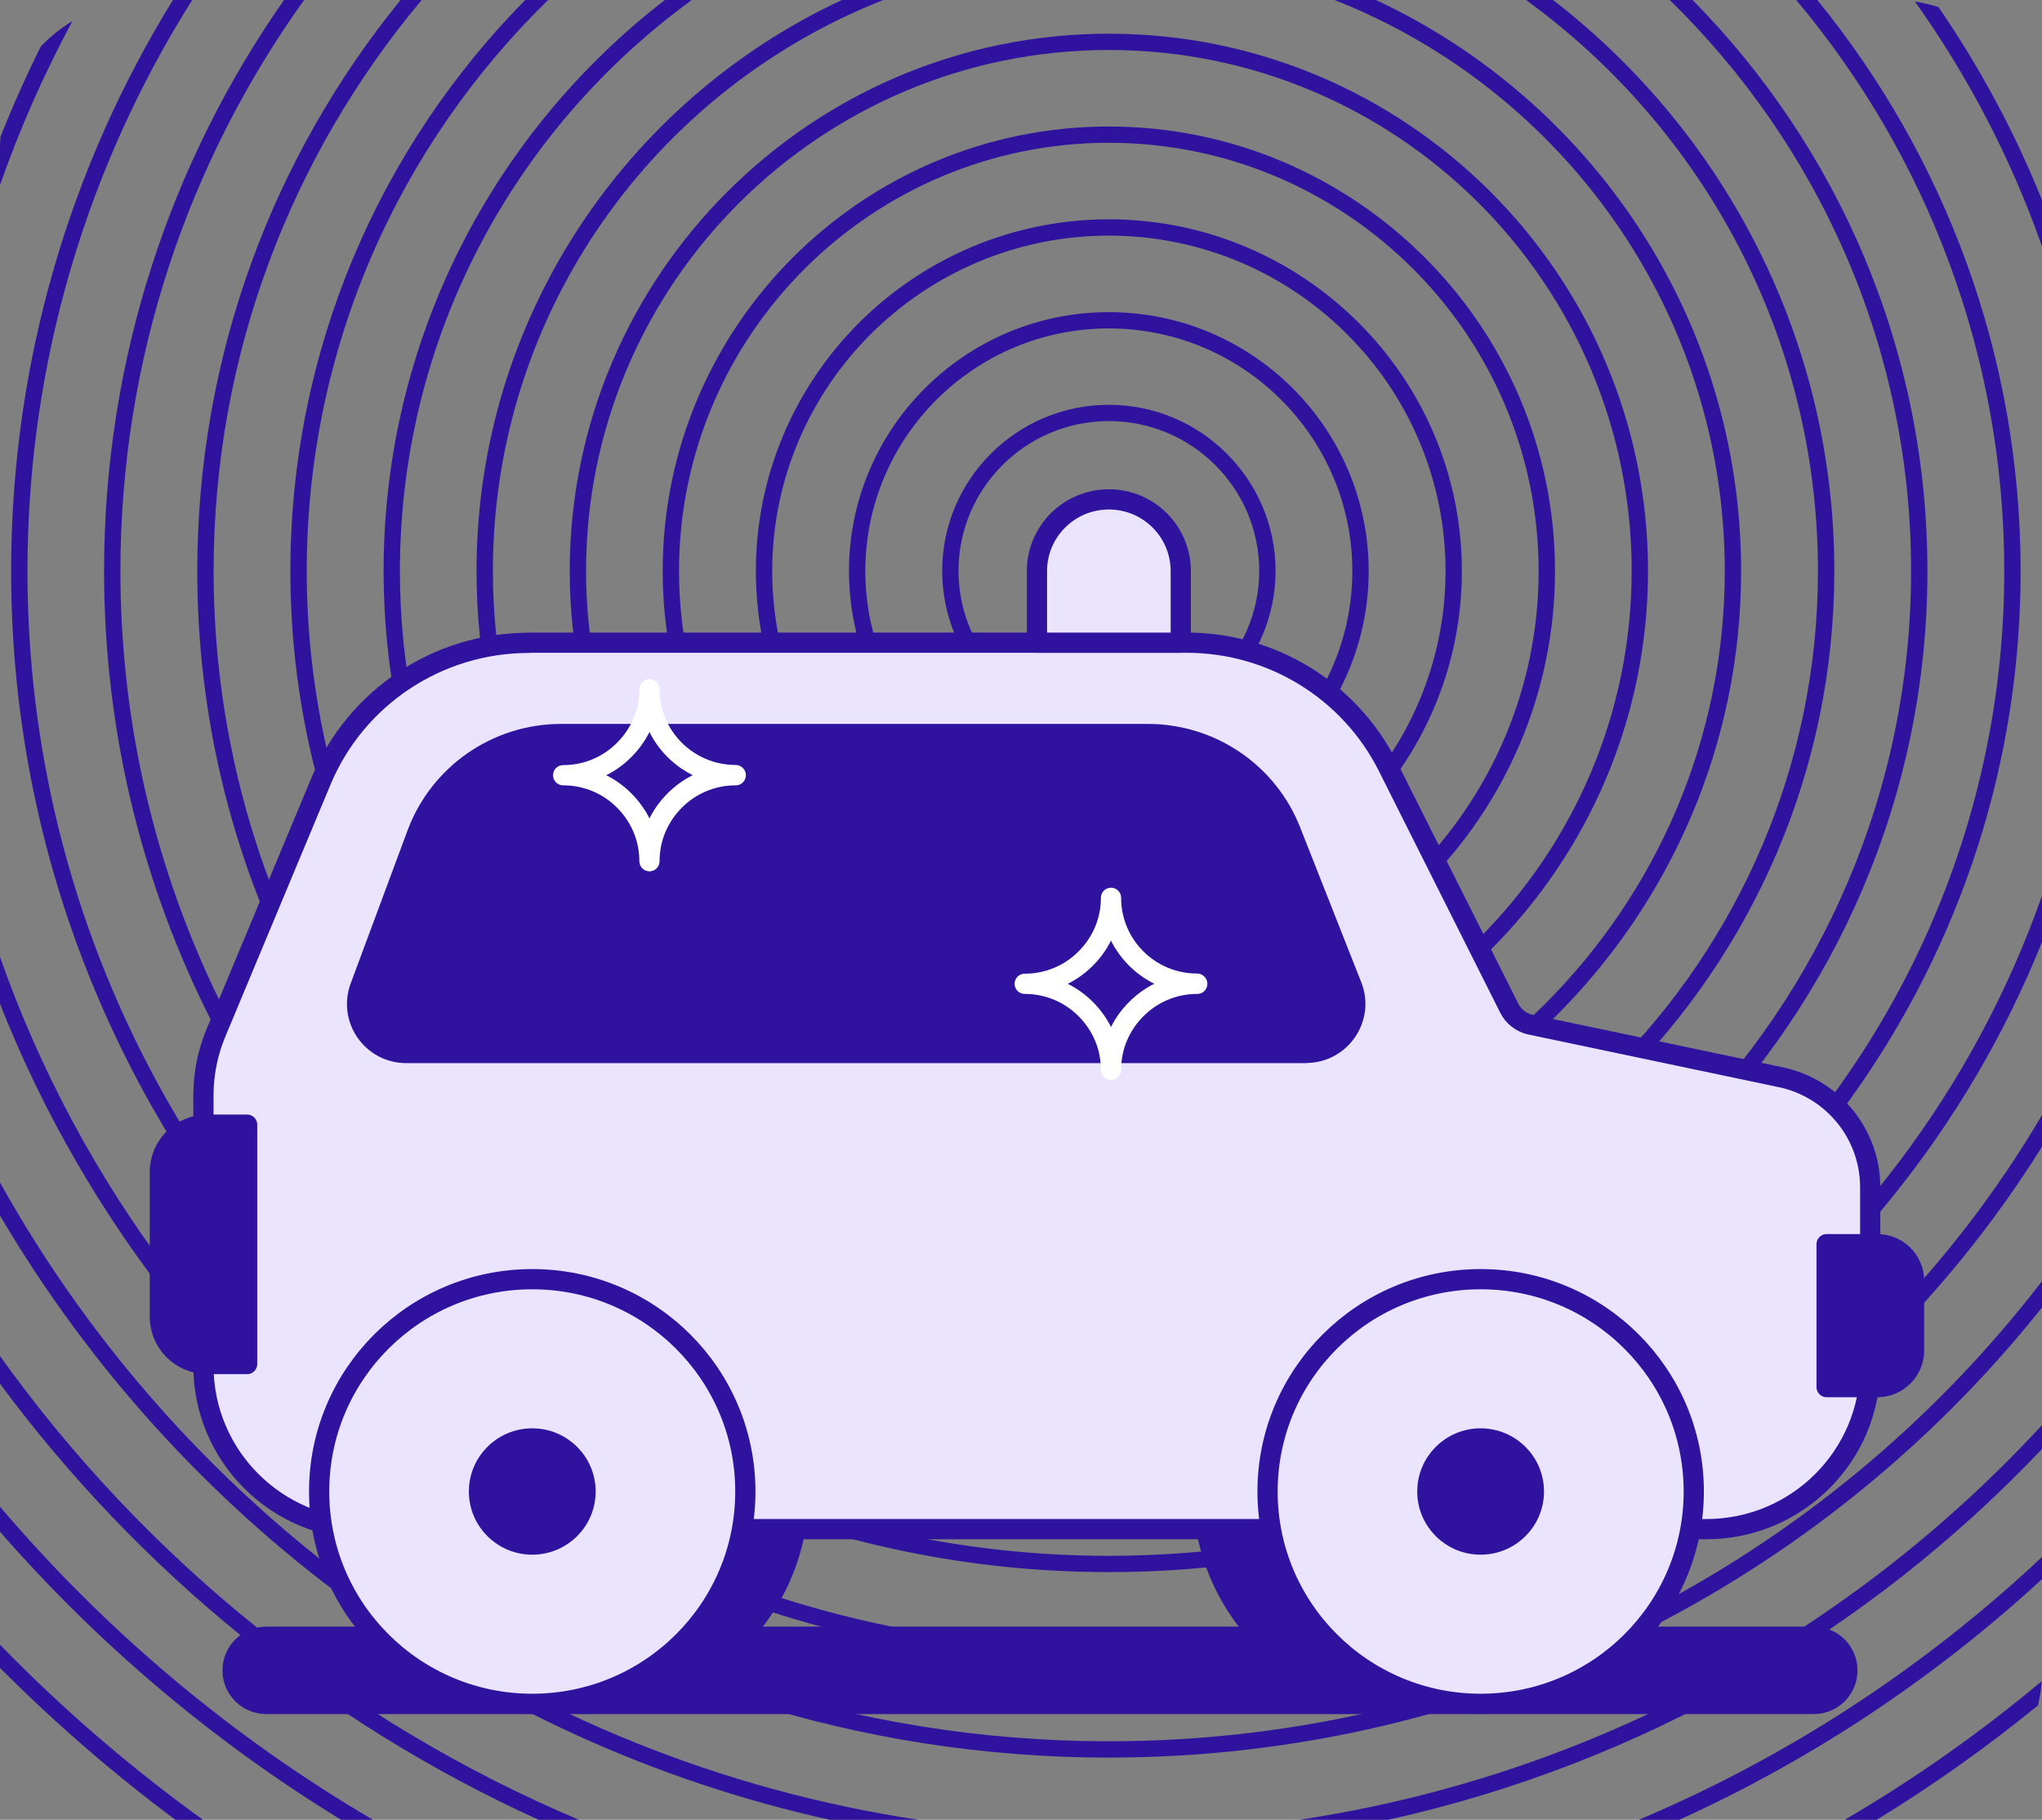 <svg width="101" height="90" viewBox="0 0 101 90" fill="none" xmlns="http://www.w3.org/2000/svg">
<rect x="0" y="0" width="101" height="90" fill="#808080" stroke="none"/>
<path d="M0 81.343V82.487C2.7 85.2 5.602 87.713 8.673 90H10.039C6.442 87.407 3.08 84.508 0 81.343Z" fill="#2F139F"/>
<path d="M91.243 90H92.828C95.617 88.293 98.276 86.4 100.798 84.347C100.895 83.96 100.96 83.558 100.984 83.147C97.945 85.692 94.687 87.987 91.243 90ZM0 74.514V75.754C4.85 81.311 10.54 86.126 16.87 90H18.446C11.454 85.901 5.214 80.65 0 74.514Z" fill="#2F139F"/>
<path d="M81.059 90H83.063C89.675 86.996 95.722 82.962 101 78.098V77.003C95.221 82.438 88.479 86.867 81.059 90ZM0 67.065V68.434C6.855 77.695 16.013 85.168 26.634 90H28.631C17.088 85.12 7.194 77.115 0 67.065Z" fill="#2F139F"/>
<path d="M2.021 2.295C1.293 3.753 0.63 5.242 0.024 6.764C0.008 6.958 0 7.151 0 7.344V9.148C0.986 6.346 2.182 3.64 3.581 1.047C3.007 1.385 2.482 1.812 2.021 2.295ZM54.845 86.118C29.52 86.118 7.93 69.892 0 47.327V49.647C8.601 71.454 29.948 86.924 54.845 86.924C73.525 86.924 90.201 78.219 101 64.665V63.361C90.371 77.188 73.638 86.118 54.845 86.118Z" fill="#2F139F"/>
<path d="M54.846 81.528C25.35 81.528 1.359 57.627 1.359 28.242C1.359 17.869 4.342 8.19 9.507 0H8.553C3.477 8.23 0.551 17.902 0.551 28.242C0.551 58.07 24.906 82.334 54.846 82.334C74.31 82.334 91.414 72.082 101.001 56.709V55.147C91.713 70.915 74.496 81.528 54.846 81.528Z" fill="#2F139F"/>
<path d="M54.844 76.946C27.895 76.946 5.957 55.098 5.957 28.242C5.957 17.725 9.327 7.972 15.042 0H14.048C8.438 8.013 5.148 17.749 5.148 28.242C5.148 55.541 27.442 77.751 54.844 77.751C75.739 77.751 93.668 64.835 100.999 46.594V44.299C94.323 63.296 76.152 76.946 54.844 76.946ZM95.883 0.354C95.503 0.234 95.115 0.137 94.719 0.081C97.346 3.769 99.472 7.836 100.999 12.184V9.889C99.641 6.515 97.92 3.318 95.883 0.354Z" fill="#2F139F"/>
<path d="M89.887 0H88.844C95.27 7.658 99.134 17.507 99.134 28.242C99.134 52.562 79.266 72.356 54.846 72.356C30.427 72.356 10.566 52.562 10.566 28.242C10.566 17.507 14.438 7.658 20.856 0H19.813C13.525 7.723 9.758 17.555 9.758 28.242C9.758 53.013 29.99 73.161 54.846 73.161C79.702 73.161 99.942 53.013 99.942 28.242C99.942 17.555 96.176 7.723 89.887 0Z" fill="#2F139F"/>
<path d="M83.717 0H82.586C89.95 7.183 94.525 17.185 94.525 28.242C94.525 50.033 76.725 67.766 54.844 67.766C32.963 67.766 15.172 50.033 15.172 28.242C15.172 17.185 19.747 7.183 27.11 0H25.979C18.801 7.28 14.363 17.258 14.363 28.242C14.363 50.484 32.526 68.571 54.844 68.571C77.162 68.571 95.333 50.484 95.333 28.242C95.333 17.258 90.895 7.28 83.717 0Z" fill="#2F139F"/>
<path d="M76.816 0H75.483C84.229 6.362 89.919 16.654 89.919 28.242C89.919 47.505 74.189 63.184 54.846 63.184C35.503 63.184 19.781 47.505 19.781 28.242C19.781 16.645 25.472 6.362 34.218 0H32.884C24.421 6.539 18.973 16.766 18.973 28.242C18.973 47.947 35.066 63.989 54.846 63.989C74.626 63.989 90.728 47.947 90.728 28.242C90.728 16.766 85.279 6.539 76.816 0Z" fill="#2F139F"/>
<path d="M68.052 0H66.007C77.3 4.445 85.31 15.43 85.31 28.242C85.31 44.976 71.649 58.593 54.844 58.593C38.039 58.593 24.379 44.976 24.379 28.242C24.379 15.43 32.389 4.445 43.69 0H41.644C30.983 4.961 23.57 15.752 23.57 28.242C23.57 45.419 37.603 59.399 54.844 59.399C72.086 59.399 86.118 45.419 86.118 28.242C86.118 15.76 78.714 4.969 68.052 0Z" fill="#2F139F"/>
<path d="M54.846 54.809C40.143 54.809 28.18 42.89 28.18 28.242C28.18 13.593 40.143 1.667 54.846 1.667C69.55 1.667 81.513 13.585 81.513 28.234C81.513 42.882 69.55 54.8 54.846 54.8V54.809ZM54.846 2.472C40.587 2.472 28.988 14.028 28.988 28.234C28.988 42.439 40.587 53.995 54.846 53.995C69.105 53.995 80.704 42.439 80.704 28.234C80.704 14.028 69.105 2.472 54.846 2.472Z" fill="#2F139F"/>
<path d="M54.845 50.218C42.679 50.218 32.777 40.353 32.777 28.234C32.777 16.114 42.679 6.257 54.845 6.257C67.01 6.257 76.912 16.122 76.912 28.242C76.912 40.361 67.01 50.226 54.845 50.226V50.218ZM54.845 7.062C43.124 7.062 33.586 16.565 33.586 28.242C33.586 39.919 43.124 49.421 54.845 49.421C66.565 49.421 76.103 39.919 76.103 28.242C76.103 16.565 66.565 7.062 54.845 7.062Z" fill="#2F139F"/>
<path d="M54.846 45.636C45.219 45.636 37.387 37.833 37.387 28.242C37.387 18.651 45.219 10.847 54.846 10.847C64.474 10.847 72.306 18.651 72.306 28.242C72.306 37.833 64.474 45.636 54.846 45.636ZM54.846 11.653C45.664 11.653 38.195 19.094 38.195 28.242C38.195 37.39 45.664 44.831 54.846 44.831C64.029 44.831 71.498 37.39 71.498 28.242C71.498 19.094 64.029 11.653 54.846 11.653Z" fill="#2F139F"/>
<path d="M54.844 41.046C47.755 41.046 41.992 35.304 41.992 28.242C41.992 21.179 47.755 15.438 54.844 15.438C61.934 15.438 67.697 21.179 67.697 28.242C67.697 35.304 61.934 41.046 54.844 41.046ZM54.844 16.243C48.2 16.243 42.8 21.622 42.8 28.242C42.8 34.861 48.2 40.241 54.844 40.241C61.489 40.241 66.888 34.853 66.888 28.242C66.888 21.63 61.489 16.243 54.844 16.243Z" fill="#2F139F"/>
<path d="M54.846 36.456C50.296 36.456 46.602 32.768 46.602 28.234C46.602 23.7 50.304 20.02 54.846 20.02C59.389 20.02 63.091 23.708 63.091 28.234C63.091 32.76 59.389 36.456 54.846 36.456ZM54.846 20.825C50.74 20.825 47.41 24.151 47.41 28.234C47.41 32.317 50.748 35.651 54.846 35.651C58.945 35.651 62.283 32.325 62.283 28.234C62.283 24.143 58.945 20.825 54.846 20.825Z" fill="#2F139F"/>
<path d="M0 58.481V60.115C8.795 75.07 23.571 86.135 41.039 90H45.42C25.866 87.053 9.247 75.078 0 58.481Z" fill="#2F139F"/>
<path d="M101 70.48V71.663C92.44 80.691 81.244 87.214 68.659 90H64.269C78.706 87.826 91.55 80.723 101 70.48Z" fill="#2F139F"/>
<path d="M28.962 84.266C34.784 84.266 39.503 79.565 39.503 73.765C39.503 67.966 34.784 63.264 28.962 63.264C23.141 63.264 18.422 67.966 18.422 73.765C18.422 79.565 23.141 84.266 28.962 84.266Z" fill="#2F139F" stroke="#2F139F" stroke-linecap="round" stroke-linejoin="round"/>
<path d="M70.04 84.266C75.862 84.266 80.581 79.565 80.581 73.765C80.581 67.966 75.862 63.264 70.04 63.264C64.219 63.264 59.5 67.966 59.5 73.765C59.5 79.565 64.219 84.266 70.04 84.266Z" fill="#2F139F" stroke="#2F139F" stroke-linecap="round" stroke-linejoin="round"/>
<path d="M89.709 80.948H13.169C12.249 80.948 11.504 81.691 11.504 82.607V82.615C11.504 83.532 12.249 84.274 13.169 84.274H89.709C90.629 84.274 91.374 83.532 91.374 82.615V82.607C91.374 81.691 90.629 80.948 89.709 80.948Z" fill="#2F139F" stroke="#2F139F" stroke-linecap="round" stroke-linejoin="round"/>
<path d="M26.156 31.785H58.699C62.911 31.785 66.766 34.153 68.65 37.913L74.647 49.856C74.85 50.267 75.23 50.565 75.674 50.669L88.203 53.303C90.725 53.899 92.503 56.137 92.503 58.722V67.548C92.503 72.01 88.874 75.626 84.396 75.626H18.17C13.692 75.626 10.062 72.01 10.062 67.548V54.172C10.062 53.109 10.273 52.054 10.685 51.072L15.882 38.622C17.604 34.483 21.662 31.793 26.156 31.793V31.785Z" fill="#EAE4FF" stroke="#2F139F" stroke-linecap="round" stroke-linejoin="round"/>
<path d="M26.326 84.266C32.147 84.266 36.866 79.565 36.866 73.765C36.866 67.966 32.147 63.264 26.326 63.264C20.504 63.264 15.785 67.966 15.785 73.765C15.785 79.565 20.504 84.266 26.326 84.266Z" fill="#EAE4FF" stroke="#2F139F" stroke-linecap="round" stroke-linejoin="round"/>
<path d="M26.326 76.39C27.782 76.39 28.962 75.215 28.962 73.765C28.962 72.315 27.782 71.14 26.326 71.14C24.871 71.14 23.691 72.315 23.691 73.765C23.691 75.215 24.871 76.39 26.326 76.39Z" fill="#2F139F" stroke="#2F139F" stroke-linecap="round" stroke-linejoin="round"/>
<path d="M73.236 84.266C79.057 84.266 83.776 79.565 83.776 73.765C83.776 67.966 79.057 63.264 73.236 63.264C67.415 63.264 62.695 67.966 62.695 73.765C62.695 79.565 67.415 84.266 73.236 84.266Z" fill="#EAE4FF" stroke="#2F139F" stroke-linecap="round" stroke-linejoin="round"/>
<path d="M73.233 76.39C74.688 76.39 75.868 75.215 75.868 73.765C75.868 72.315 74.688 71.14 73.233 71.14C71.777 71.14 70.598 72.315 70.598 73.765C70.598 75.215 71.777 76.39 73.233 76.39Z" fill="#2F139F" stroke="#2F139F" stroke-linecap="round" stroke-linejoin="round"/>
<path d="M92.853 68.603H90.347V61.533H92.853C93.856 61.533 94.672 62.346 94.672 63.345V66.791C94.672 67.79 93.856 68.603 92.853 68.603Z" fill="#2F139F" stroke="#2F139F" stroke-linecap="round" stroke-linejoin="round"/>
<path d="M10.258 55.622H12.223V67.46H10.258C8.957 67.46 7.906 66.413 7.906 65.116V57.965C7.906 56.669 8.957 55.622 10.258 55.622Z" fill="#2F139F" stroke="#2F139F" stroke-linecap="round" stroke-linejoin="round"/>
<path d="M64.6 52.078H20.094C18.397 52.078 17.225 50.395 17.815 48.809L20.628 41.239C21.735 38.276 24.572 36.303 27.749 36.303H56.776C59.896 36.303 62.701 38.203 63.841 41.102L66.864 48.761C67.494 50.347 66.314 52.071 64.6 52.071V52.078Z" fill="#2F139F" stroke="#2F139F" stroke-linecap="round" stroke-linejoin="round"/>
<path d="M54.846 24.698C56.81 24.698 58.402 26.285 58.402 28.242V31.785H51.289V28.242C51.289 26.285 52.882 24.698 54.846 24.698Z" fill="#EAE4FF" stroke="#2F139F" stroke-linecap="round" stroke-linejoin="round"/>
<path d="M36.391 38.34C35.211 38.34 34.144 38.815 33.376 39.588C32.6 40.361 32.123 41.416 32.123 42.592C32.123 41.416 31.646 40.361 30.87 39.588C30.103 38.815 29.036 38.34 27.855 38.34C29.036 38.34 30.103 37.865 30.87 37.092C31.646 36.319 32.123 35.264 32.123 34.088C32.123 36.431 34.031 38.332 36.383 38.332L36.391 38.34Z" stroke="white" stroke-linecap="round" stroke-linejoin="round"/>
<path d="M59.219 48.656C58.039 48.656 56.972 49.131 56.204 49.904C55.428 50.677 54.952 51.732 54.952 52.908C54.952 51.732 54.475 50.677 53.699 49.904C52.931 49.131 51.864 48.656 50.684 48.656C51.864 48.656 52.931 48.181 53.699 47.408C54.475 46.635 54.952 45.58 54.952 44.404C54.952 46.748 56.859 48.648 59.211 48.648L59.219 48.656Z" stroke="white" stroke-linecap="round" stroke-linejoin="round"/>
</svg>
